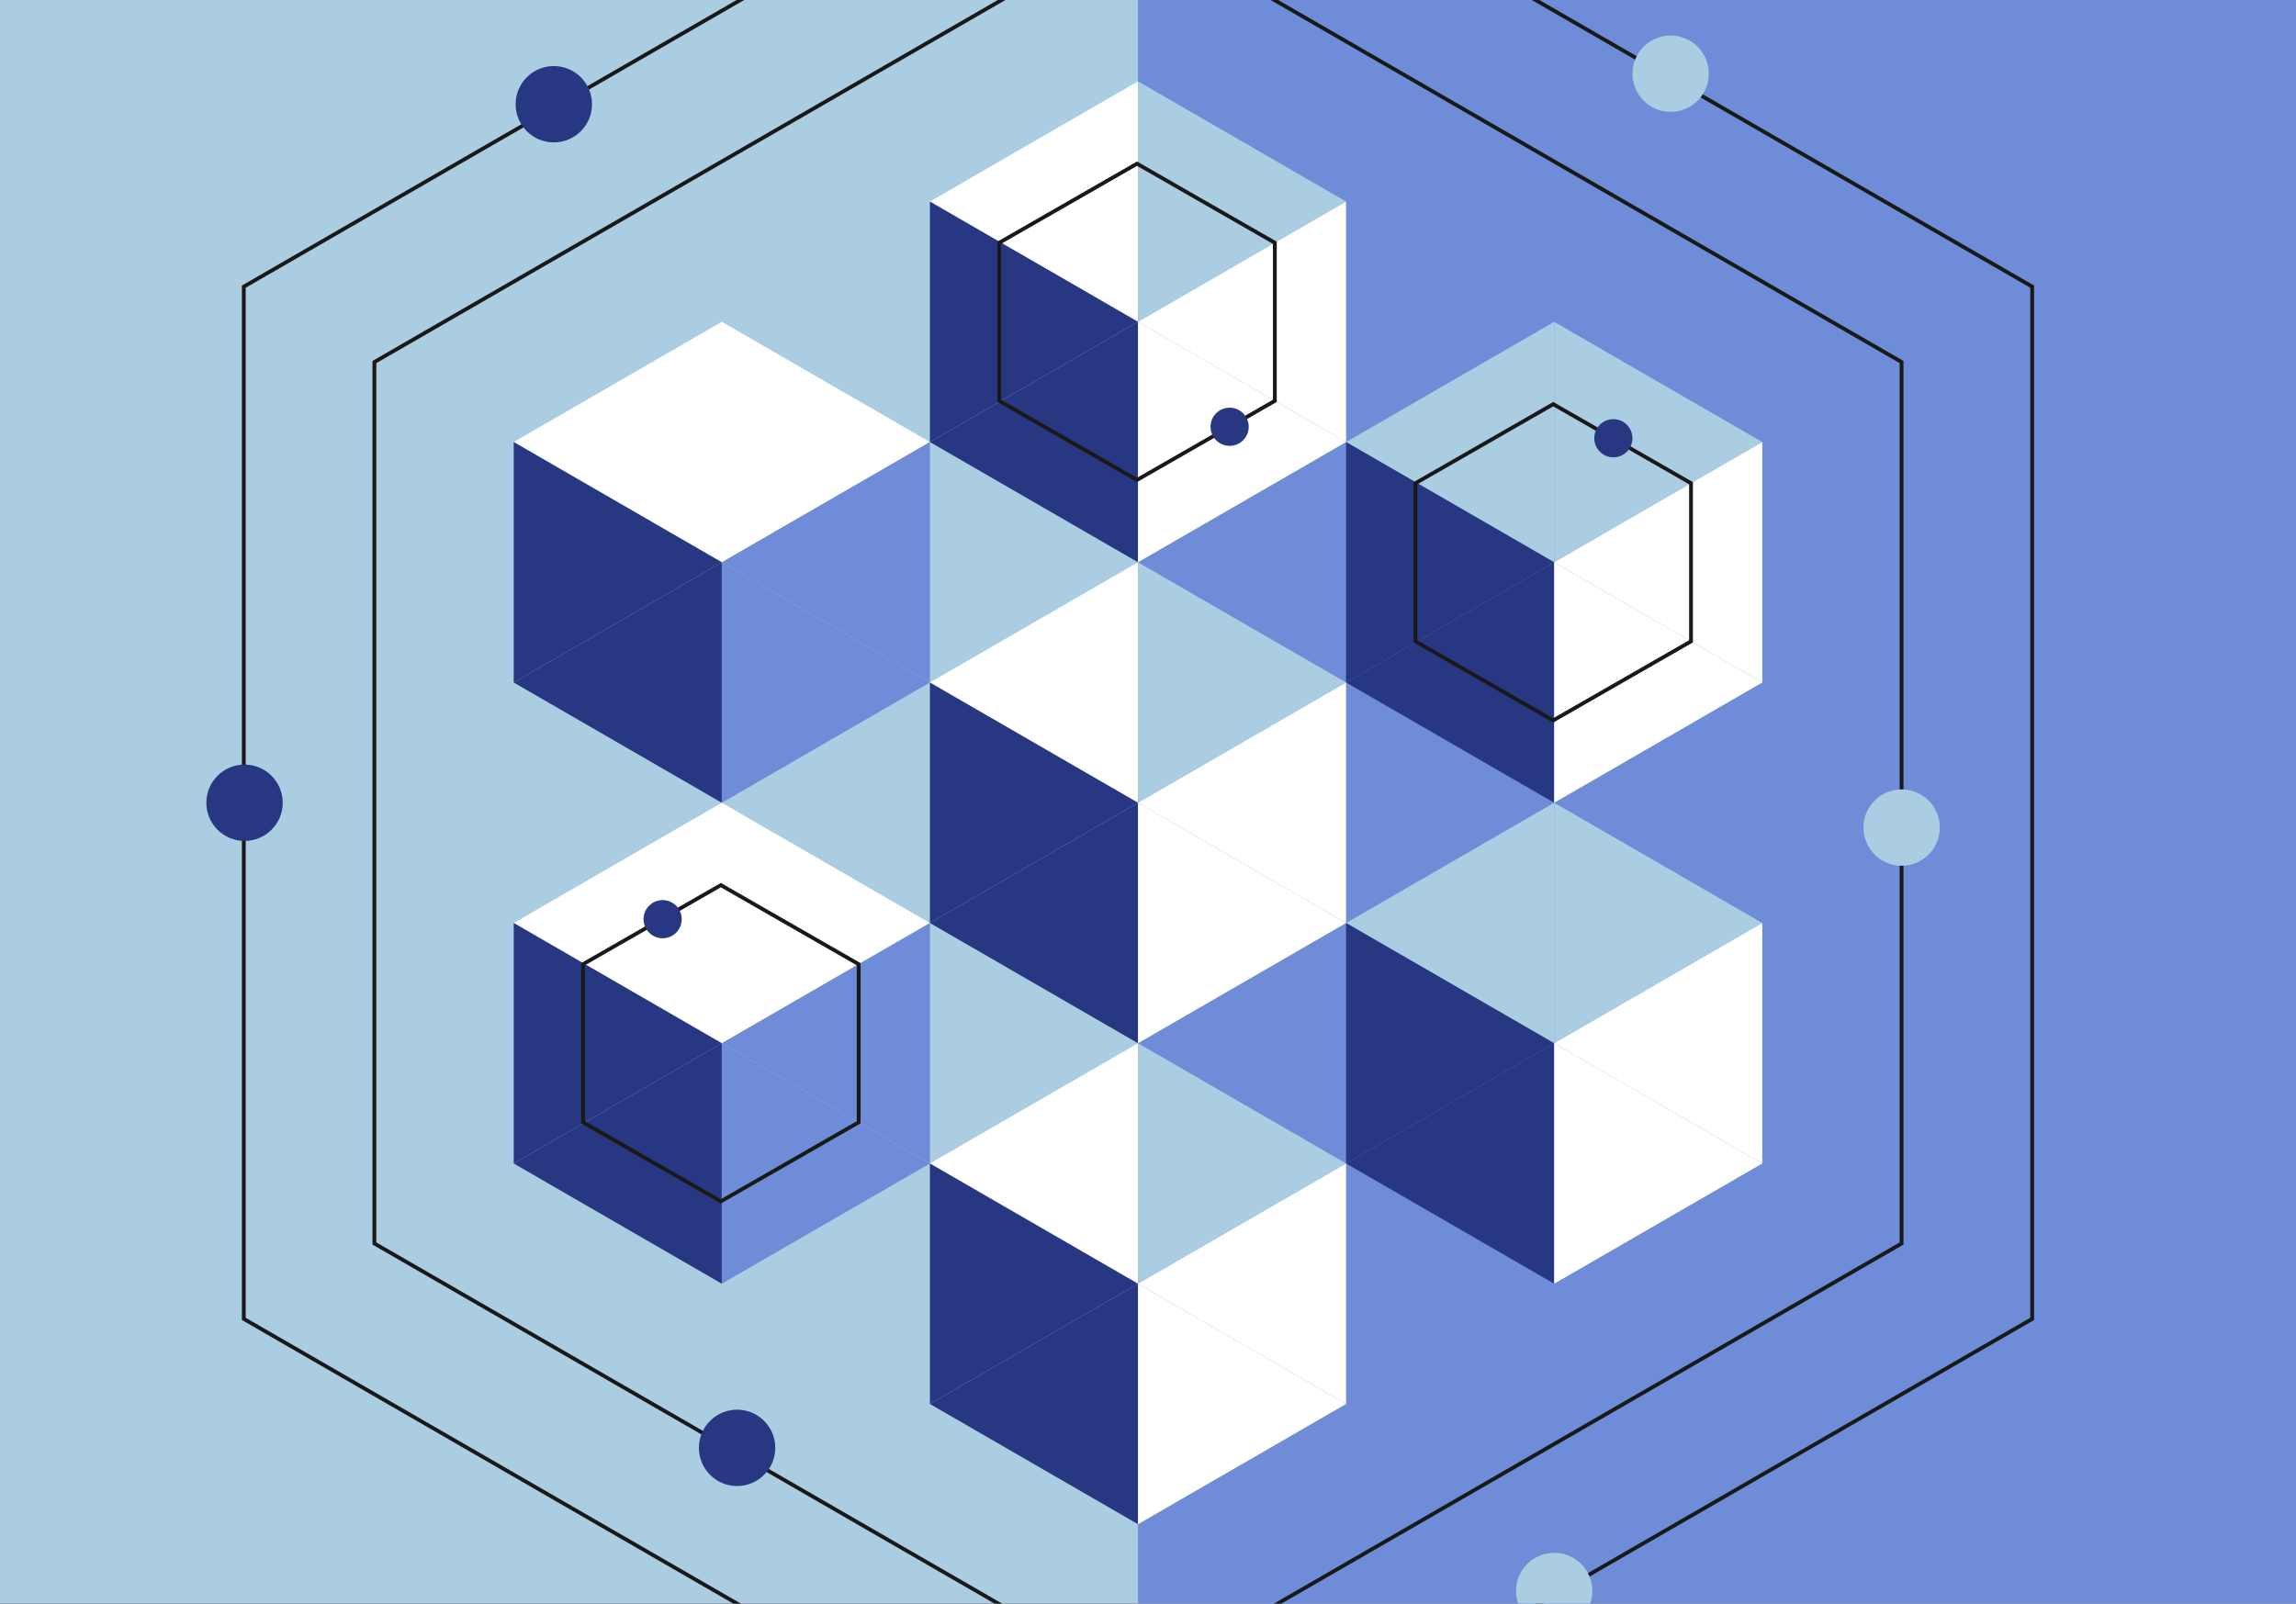 <?xml version="1.0" encoding="UTF-8"?>
<svg xmlns="http://www.w3.org/2000/svg" width="803" height="561" viewBox="0 0 803 561" fill="none">
  <rect x="0" y="0" width="803" height="561" fill="#808080" stroke="none"/>
  <g clip-path="url(#clip0_6408_8009)">
    <rect width="803" height="561" fill="#F5F5F3"></rect>
    <g clip-path="url(#clip1_6408_8009)">
      <rect width="1083" height="655" transform="translate(-140 -47)" fill="#101533"></rect>
      <g clip-path="url(#clip2_6408_8009)">
        <rect width="1064" height="675" transform="translate(-109 -57)" fill="#AACDE1"></rect>
        <rect x="398" y="-132.464" width="577.548" height="810.571" fill="#6E8CD7"></rect>
        <path d="M130.946 126.65L398 -27.534L665.054 126.65V435.018L398 589.201L130.946 435.018V126.65Z" stroke="#191919" stroke-width="1.335"></path>
        <path d="M325.222 70.513L398 28.448L398 112.577L325.222 70.513Z" fill="white"></path>
        <path d="M470.778 154.641L543.556 112.577L543.556 196.705L470.778 154.641Z" fill="#AACDE1"></path>
        <path d="M179.667 154.641L252.444 112.577L252.444 196.705L179.667 154.641Z" fill="white"></path>
        <path d="M179.667 322.898L252.444 280.834L252.444 364.962L179.667 322.898Z" fill="white"></path>
        <path d="M470.778 322.898L543.556 280.834L543.556 364.962L470.778 322.898Z" fill="#AACDE1"></path>
        <path d="M325.222 238.77L398 196.705L398 280.834L325.222 238.77Z" fill="white"></path>
        <path d="M325.222 407.026L398 364.962L398 449.091L325.222 407.026Z" fill="white"></path>
        <path d="M325.222 154.641L398 112.577L398 196.705L325.222 154.641Z" fill="#283782"></path>
        <path d="M470.778 238.77L543.556 196.705L543.556 280.834L470.778 238.77Z" fill="#283782"></path>
        <path d="M179.667 238.77L252.444 196.705L252.444 280.834L179.667 238.77Z" fill="#283782"></path>
        <path d="M179.667 407.026L252.444 364.962L252.444 449.091L179.667 407.026Z" fill="#283782"></path>
        <path d="M470.778 407.026L543.556 364.962L543.556 449.091L470.778 407.026Z" fill="#283782"></path>
        <path d="M325.222 322.898L398 280.834L398 364.962L325.222 322.898Z" fill="#283782"></path>
        <path d="M325.222 491.155L398 449.091L398 533.219L325.222 491.155Z" fill="#283782"></path>
        <path d="M470.778 154.641L398 112.577L398 196.705L470.778 154.641Z" fill="white"></path>
        <path d="M616.333 238.77L543.556 196.705L543.556 280.834L616.333 238.77Z" fill="white"></path>
        <path d="M325.222 238.77L252.444 196.705L252.444 280.834L325.222 238.77Z" fill="#6E8CD7"></path>
        <path d="M325.222 407.026L252.444 364.962L252.444 449.091L325.222 407.026Z" fill="#6E8CD7"></path>
        <path d="M616.333 407.026L543.556 364.962L543.556 449.091L616.333 407.026Z" fill="white"></path>
        <path d="M470.778 322.898L398 280.834L398 364.962L470.778 322.898Z" fill="white"></path>
        <path d="M470.778 491.155L398 449.091L398 533.219L470.778 491.155Z" fill="white"></path>
        <path d="M470.778 70.513L398 112.577L398 28.448L470.778 70.513Z" fill="#AACDE1"></path>
        <path d="M616.333 154.641L543.556 196.705L543.556 112.577L616.333 154.641Z" fill="#AACDE1"></path>
        <path d="M325.222 154.641L252.444 196.705L252.444 112.577L325.222 154.641Z" fill="white"></path>
        <path d="M325.222 322.898L252.444 364.962L252.444 280.834L325.222 322.898Z" fill="white"></path>
        <path d="M616.333 322.898L543.556 364.962L543.556 280.834L616.333 322.898Z" fill="#AACDE1"></path>
        <path d="M470.778 238.77L398 280.834L398 196.705L470.778 238.77Z" fill="#AACDE1"></path>
        <path d="M470.778 407.027L398 449.091L398 364.962L470.778 407.027Z" fill="#AACDE1"></path>
        <path d="M398 112.577L325.222 154.641L325.222 70.513L398 112.577Z" fill="#283782"></path>
        <path d="M543.556 196.705L470.778 238.77L470.778 154.641L543.556 196.705Z" fill="#283782"></path>
        <path d="M252.444 196.705L179.667 238.77L179.667 154.641L252.444 196.705Z" fill="#283782"></path>
        <path d="M252.444 364.962L179.667 407.027L179.667 322.898L252.444 364.962Z" fill="#283782"></path>
        <path d="M543.556 364.962L470.778 407.027L470.778 322.898L543.556 364.962Z" fill="#283782"></path>
        <path d="M398 280.834L325.222 322.898L325.222 238.77L398 280.834Z" fill="#283782"></path>
        <path d="M398 449.091L325.222 491.155L325.222 407.026L398 449.091Z" fill="#283782"></path>
        <path d="M398 112.577L470.778 154.641L470.778 70.513L398 112.577Z" fill="white"></path>
        <path d="M543.556 196.705L616.333 238.77L616.333 154.641L543.556 196.705Z" fill="white"></path>
        <path d="M252.444 196.705L325.222 238.77L325.222 154.641L252.444 196.705Z" fill="#6E8CD7"></path>
        <path d="M252.444 364.962L325.222 407.027L325.222 322.898L252.444 364.962Z" fill="#6E8CD7"></path>
        <path d="M543.556 364.962L616.333 407.027L616.333 322.898L543.556 364.962Z" fill="white"></path>
        <path d="M398 280.834L470.778 322.898L470.778 238.77L398 280.834Z" fill="white"></path>
        <path d="M398 449.091L470.778 491.155L470.778 407.026L398 449.091Z" fill="white"></path>
        <path d="M349.473 84.921L397.666 57.261L445.859 84.921V140.233L397.666 167.893L349.473 140.233V84.921Z" stroke="#191919" stroke-width="1.335"></path>
        <path d="M495.029 169.049L543.222 141.39L591.415 169.049V224.362L543.222 252.021L495.029 224.362V169.049Z" stroke="#191919" stroke-width="1.335"></path>
        <path d="M203.918 337.306L252.111 309.647L300.304 337.306V392.619L252.111 420.278L203.918 392.619V337.306Z" stroke="#191919" stroke-width="1.335"></path>
        <path d="M85.265 100.276L398 -80.281L710.735 100.276V461.391L398 641.949L85.265 461.391V100.276Z" stroke="#191919" stroke-width="1.335"></path>
        <circle cx="193.688" cy="36.461" r="13.354" fill="#283782"></circle>
        <circle cx="85.523" cy="280.834" r="13.354" fill="#283782"></circle>
        <circle cx="430.049" cy="149.3" r="6.677" fill="#283782"></circle>
        <circle cx="564.254" cy="153.306" r="6.677" fill="#283782"></circle>
        <circle cx="231.746" cy="321.563" r="6.677" fill="#283782"></circle>
        <circle cx="665.074" cy="289.514" r="13.354" fill="#AACDE1"></circle>
        <circle cx="584.284" cy="25.778" r="13.354" fill="#AACDE1"></circle>
        <circle cx="543.556" cy="556.588" r="13.354" fill="#AACDE1"></circle>
        <circle cx="257.786" cy="506.512" r="13.354" fill="#283782"></circle>
      </g>
    </g>
  </g>
  <defs>
    <clipPath id="clip0_6408_8009">
      <rect width="803" height="561" fill="white"></rect>
    </clipPath>
    <clipPath id="clip1_6408_8009">
      <rect width="1083" height="655" fill="white" transform="translate(-140 -47)"></rect>
    </clipPath>
    <clipPath id="clip2_6408_8009">
      <rect width="1064" height="675" fill="white" transform="translate(-109 -57)"></rect>
    </clipPath>
  </defs>
</svg>
